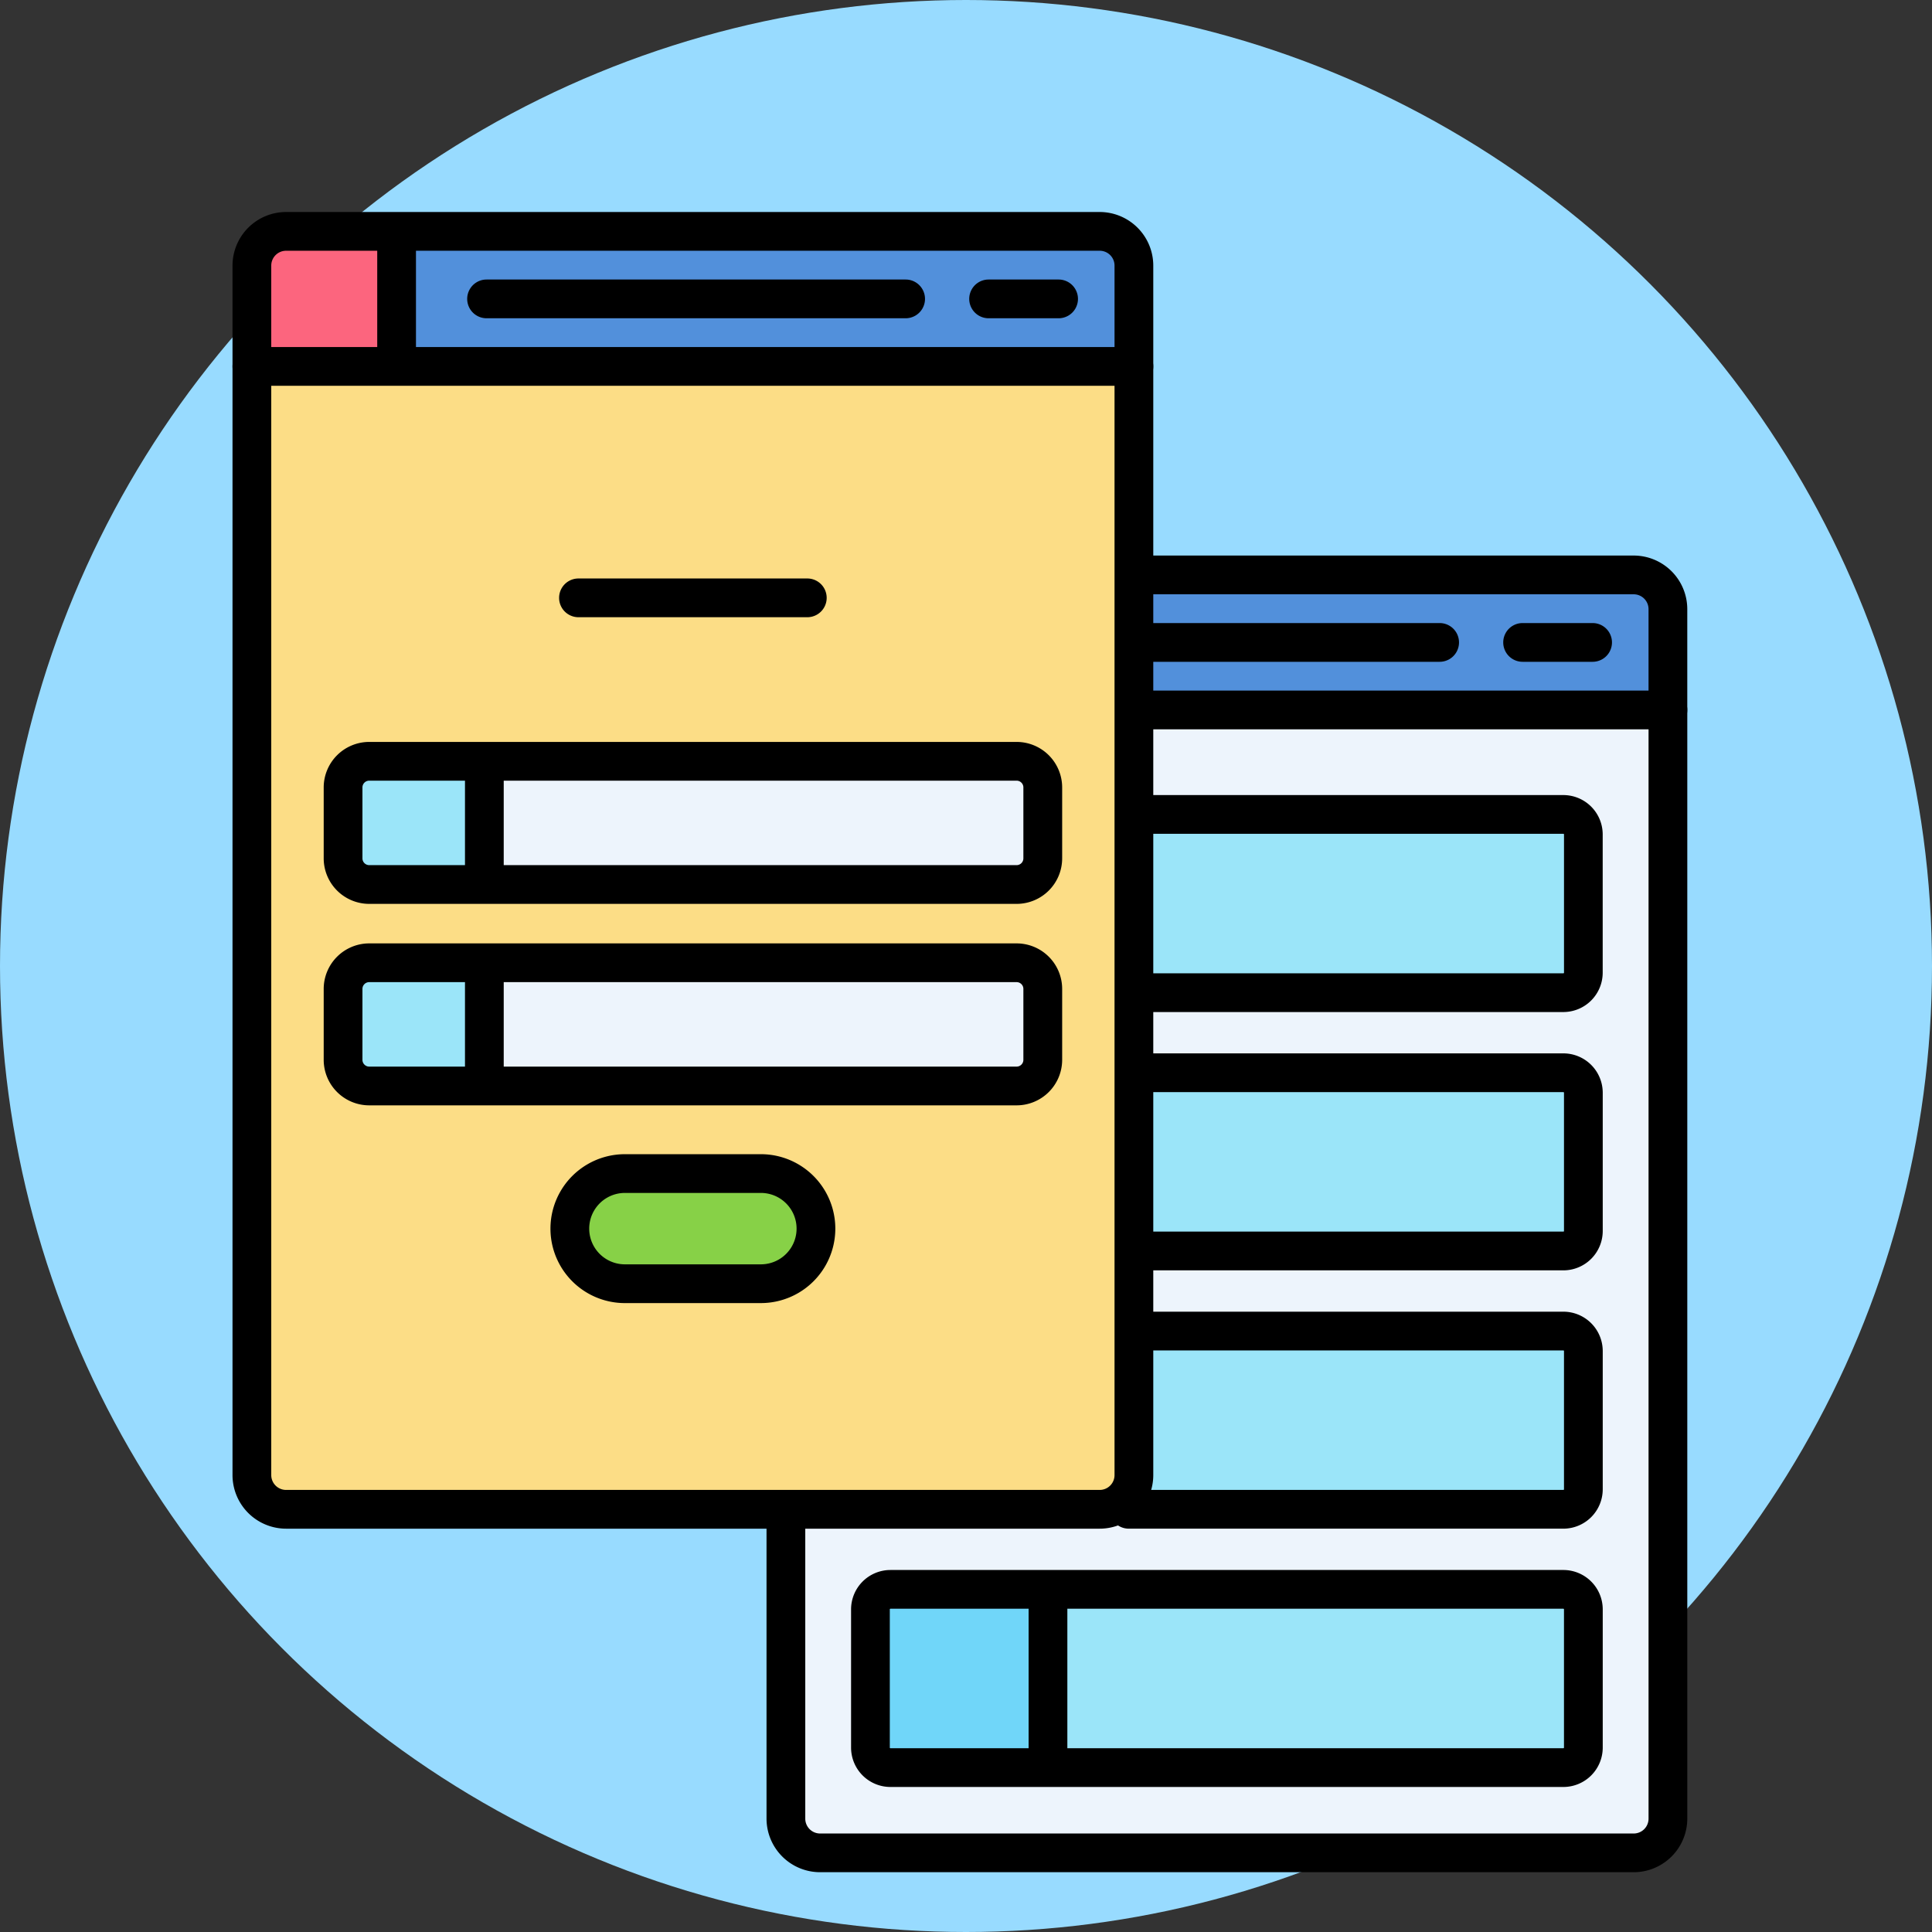 <svg xmlns="http://www.w3.org/2000/svg" width="150" height="150" viewBox="0 0 150 150"><rect x="0" y="0" width="150" height="150" fill="#333333" stroke="none"/><defs><style>.a{fill:#98dbff;}.b{fill:#edf4fc;}.c{fill:#5290db;}.d{fill:#9be5f9;}.e{fill:#70d6f9;}.f{fill:#fcdd86;}.g{fill:#87d147;}.h{fill:#fc657e;}</style></defs><g transform="translate(-565 -3813)"><circle class="a" cx="75" cy="75" r="75" transform="translate(565 3813)"/><g transform="translate(463.052 3756.059)"><g transform="translate(120 73.401)"><g transform="translate(42.965 38.66)"><path class="b" d="M166.893,106.015v60.18a2.655,2.655,0,0,1-2.656,2.656H139.679v23.242a2.656,2.656,0,0,0,2.656,2.656H205.5a2.655,2.655,0,0,0,2.656-2.656V106.015Z" transform="translate(-139.679 -106.015)"/></g><g transform="translate(70.178 28.177)"><path class="c" d="M223.521,88.59h-38.61V99.074h41.266V91.246A2.655,2.655,0,0,0,223.521,88.59Z" transform="translate(-184.911 -88.59)"/></g><g transform="translate(49.529 106.938)"><path class="d" d="M204.39,219.5H152.141a1.551,1.551,0,0,0-1.551,1.551v10.736a1.551,1.551,0,0,0,1.551,1.551H204.39a1.551,1.551,0,0,0,1.551-1.551V221.051A1.552,1.552,0,0,0,204.39,219.5Z" transform="translate(-150.59 -219.5)"/></g><g transform="translate(69.397 86.883)"><path class="d" d="M217.545,186.167H184.394v11.958a2.645,2.645,0,0,1-.781,1.88h33.932a1.551,1.551,0,0,0,1.551-1.551V187.718A1.552,1.552,0,0,0,217.545,186.167Z" transform="translate(-183.613 -186.167)"/></g><g transform="translate(70.178 66.828)"><path class="d" d="M218.062,152.833H184.911v13.838h33.151a1.551,1.551,0,0,0,1.551-1.551V154.384A1.552,1.552,0,0,0,218.062,152.833Z" transform="translate(-184.911 -152.833)"/></g><g transform="translate(70.178 46.774)"><path class="d" d="M218.062,119.5H184.911v13.838h33.151a1.551,1.551,0,0,0,1.551-1.551V121.051a1.552,1.552,0,0,0-1.551-1.551Z" transform="translate(-184.911 -119.5)"/></g><g transform="translate(49.529 106.938)"><path class="e" d="M164.373,219.5H152.14a1.551,1.551,0,0,0-1.551,1.551v10.736a1.551,1.551,0,0,0,1.551,1.551h12.233Z" transform="translate(-150.589 -219.5)"/></g><g transform="translate(1.504 11.988)"><path class="f" d="M2.5,19.925V106a2.655,2.655,0,0,0,2.656,2.656H68.324A2.655,2.655,0,0,0,70.98,106V19.925Z" transform="translate(-2.5 -19.925)"/></g><g transform="translate(8.581 42.647)"><path class="b" d="M16.293,80.45H66.558a2.03,2.03,0,0,0,2.03-2.03V72.914a2.03,2.03,0,0,0-2.03-2.03H16.293a2.03,2.03,0,0,0-2.03,2.03V78.42A2.03,2.03,0,0,0,16.293,80.45Z" transform="translate(-14.263 -70.884)"/></g><g transform="translate(8.581 58.29)"><path class="b" d="M66.558,96.884H16.293a2.03,2.03,0,0,0-2.03,2.03v5.506a2.03,2.03,0,0,0,2.03,2.03H66.558a2.03,2.03,0,0,0,2.03-2.03V98.914A2.03,2.03,0,0,0,66.558,96.884Z" transform="translate(-14.263 -96.884)"/></g><g transform="translate(26.19 74.654)"><path class="g" d="M58.363,124.084H47.807a4.276,4.276,0,1,0,0,8.552H58.363a4.276,4.276,0,1,0,0-8.552Z" transform="translate(-43.531 -124.084)"/></g><g transform="translate(8.581 58.29)"><path class="d" d="M25.235,96.884H16.293a2.03,2.03,0,0,0-2.03,2.03v5.506a2.03,2.03,0,0,0,2.03,2.03h8.942Z" transform="translate(-14.263 -96.884)"/></g><g transform="translate(8.581 42.647)"><path class="d" d="M25.235,70.884H16.293a2.03,2.03,0,0,0-2.03,2.03V78.42a2.03,2.03,0,0,0,2.03,2.03h8.942Z" transform="translate(-14.263 -70.884)"/></g><g transform="translate(1.504 1.504)"><path class="c" d="M68.324,2.5H5.156A2.655,2.655,0,0,0,2.5,5.156v7.828H70.98V5.156A2.655,2.655,0,0,0,68.324,2.5Z" transform="translate(-2.5 -2.5)"/></g><g transform="translate(1.504 1.504)"><path class="h" d="M13.733,2.5H5.156A2.655,2.655,0,0,0,2.5,5.156v7.828H13.733Z" transform="translate(-2.5 -2.5)"/></g><g transform="translate(41.461 37.156)"><path d="M204.507,195.257H141.339a4.164,4.164,0,0,1-4.16-4.16v-22.82a1.5,1.5,0,0,1,3.008,0V191.1a1.153,1.153,0,0,0,1.152,1.152h63.168a1.153,1.153,0,0,0,1.152-1.152V105.019a1.5,1.5,0,0,1,3.008,0V191.1A4.165,4.165,0,0,1,204.507,195.257Z" transform="translate(-137.179 -103.515)"/></g><g transform="translate(18.221 5.242)"><path d="M64.326,11.72H31.79a1.5,1.5,0,0,1,0-3.008H64.326a1.5,1.5,0,0,1,0,3.008Z" transform="translate(-30.286 -8.712)"/></g><g transform="translate(57.199 5.242)"><path d="M102.01,11.72H96.576a1.5,1.5,0,1,1,0-3.008h5.434a1.5,1.5,0,1,1,0,3.008Z" transform="translate(-95.072 -8.712)"/></g><g transform="translate(69.308 31.914)"><path d="M207.878,97.81H184.969a1.5,1.5,0,1,1,0-3.008h22.909a1.5,1.5,0,1,1,0,3.008Z" transform="translate(-183.465 -94.802)"/></g><g transform="translate(98.659 31.914)"><path d="M239.188,97.81h-5.434a1.5,1.5,0,1,1,0-3.008h5.434a1.5,1.5,0,1,1,0,3.008Z" transform="translate(-232.25 -94.802)"/></g><g transform="translate(25.357 28.453)"><path d="M61.416,50.3H43.65a1.5,1.5,0,1,1,0-3.008H61.416a1.5,1.5,0,1,1,0,3.008Z" transform="translate(-42.146 -47.292)"/></g><g transform="translate(69.047 26.673)"><path d="M225.428,99.582H184.535a1.5,1.5,0,1,1,0-3.008h39.389V90.25a1.153,1.153,0,0,0-1.152-1.152H184.648a1.5,1.5,0,1,1,0-3.008h38.124a4.164,4.164,0,0,1,4.16,4.16v7.828A1.5,1.5,0,0,1,225.428,99.582Z" transform="translate(-183.031 -86.09)"/></g><g transform="translate(48.025 105.434)"><path d="M203.394,233.846H151.145a3.059,3.059,0,0,1-3.055-3.055V220.055A3.059,3.059,0,0,1,151.145,217h52.249a3.059,3.059,0,0,1,3.055,3.055v10.736A3.059,3.059,0,0,1,203.394,233.846Zm-52.25-13.838a.047.047,0,0,0-.047.047v10.736a.047.047,0,0,0,.047.047h52.249a.047.047,0,0,0,.047-.047V220.055a.047.047,0,0,0-.047-.047Z" transform="translate(-148.09 -217)"/></g><g transform="translate(68.079 85.379)"><path d="M216.672,200.513H182.926a1.5,1.5,0,0,1,0-3.008h33.746a.047.047,0,0,0,.047-.047V186.722a.047.047,0,0,0-.047-.047H184.051a1.5,1.5,0,0,1,0-3.008h32.621a3.059,3.059,0,0,1,3.055,3.055v10.736A3.059,3.059,0,0,1,216.672,200.513Z" transform="translate(-181.422 -183.667)"/></g><g transform="translate(69.179 65.324)"><path d="M217.4,167.179H184.867a1.5,1.5,0,1,1,0-3.008H217.4a.047.047,0,0,0,.047-.047V153.388a.047.047,0,0,0-.047-.047H184.754a1.5,1.5,0,0,1,0-3.008H217.4a3.059,3.059,0,0,1,3.055,3.055v10.736A3.059,3.059,0,0,1,217.4,167.179Z" transform="translate(-183.25 -150.333)"/></g><g transform="translate(69.142 45.269)"><path d="M217.376,133.846H184.692a1.5,1.5,0,0,1,0-3.008h32.684a.047.047,0,0,0,.047-.047V120.055a.047.047,0,0,0-.047-.047H184.7a1.5,1.5,0,1,1,0-3.008h32.672a3.059,3.059,0,0,1,3.055,3.055v10.736A3.059,3.059,0,0,1,217.376,133.846Z" transform="translate(-183.188 -117)"/></g><g transform="translate(61.809 105.81)"><path d="M172.5,233.644a1.5,1.5,0,0,1-1.5-1.5V219.129a1.5,1.5,0,1,1,3.008,0V232.14A1.5,1.5,0,0,1,172.5,233.644Z" transform="translate(-171 -217.625)"/></g><g transform="translate(0 10.484)"><path d="M67.328,109.167H4.16A4.164,4.164,0,0,1,0,105.007V18.929a1.5,1.5,0,0,1,3.008,0v86.078a1.153,1.153,0,0,0,1.152,1.152H67.328a1.153,1.153,0,0,0,1.152-1.152V18.929a1.5,1.5,0,1,1,3.008,0v86.078A4.164,4.164,0,0,1,67.328,109.167Z" transform="translate(0 -17.425)"/></g><g transform="translate(7.077 41.143)"><path d="M65.563,80.958H15.3a3.538,3.538,0,0,1-3.534-3.534V71.918A3.538,3.538,0,0,1,15.3,68.384H65.563A3.538,3.538,0,0,1,69.1,71.918v5.506A3.538,3.538,0,0,1,65.563,80.958ZM15.3,71.392a.526.526,0,0,0-.526.526v5.506a.527.527,0,0,0,.526.526H65.563a.527.527,0,0,0,.526-.526V71.918a.526.526,0,0,0-.526-.526Z" transform="translate(-11.763 -68.384)"/></g><g transform="translate(7.077 56.785)"><path d="M65.563,106.958H15.3a3.538,3.538,0,0,1-3.534-3.534V97.918A3.538,3.538,0,0,1,15.3,94.384H65.563A3.538,3.538,0,0,1,69.1,97.918v5.506A3.538,3.538,0,0,1,65.563,106.958ZM15.3,97.392a.526.526,0,0,0-.526.526v5.506a.527.527,0,0,0,.526.526H65.563a.527.527,0,0,0,.526-.526V97.918a.526.526,0,0,0-.526-.526Z" transform="translate(-11.763 -94.384)"/></g><g transform="translate(24.686 73.151)"><path d="M46.811,133.146a5.78,5.78,0,0,1,0-11.561H57.367a5.78,5.78,0,1,1,0,11.56Zm0-8.553a2.772,2.772,0,0,0,0,5.544H57.367a2.772,2.772,0,1,0,0-5.544H46.811Z" transform="translate(-41.031 -121.585)"/></g><g transform="translate(18.049 57.257)"><path d="M31.5,106.7a1.5,1.5,0,0,1-1.5-1.5V96.671a1.5,1.5,0,0,1,3.008,0v8.523A1.5,1.5,0,0,1,31.5,106.7Z" transform="translate(-30 -95.167)"/></g><g transform="translate(18.049 41.488)"><path d="M31.5,80.54a1.5,1.5,0,0,1-1.5-1.5V70.462a1.5,1.5,0,0,1,3.008,0v8.573A1.5,1.5,0,0,1,31.5,80.54Z" transform="translate(-30 -68.958)"/></g><path d="M69.984,13.492H1.5a1.5,1.5,0,0,1-1.5-1.5V4.16A4.165,4.165,0,0,1,4.16,0H67.328a4.164,4.164,0,0,1,4.16,4.16v7.828A1.5,1.5,0,0,1,69.984,13.492ZM3.008,10.484H68.48V4.16a1.153,1.153,0,0,0-1.152-1.152H4.16A1.153,1.153,0,0,0,3.008,4.16Z" transform="translate(0 0)"/><g transform="translate(11.232 0.226)"><path d="M20.173,13.31a1.5,1.5,0,0,1-1.5-1.5V1.879a1.5,1.5,0,0,1,3.008,0v9.927A1.5,1.5,0,0,1,20.173,13.31Z" transform="translate(-18.669 -0.375)"/></g></g></g></g></svg>